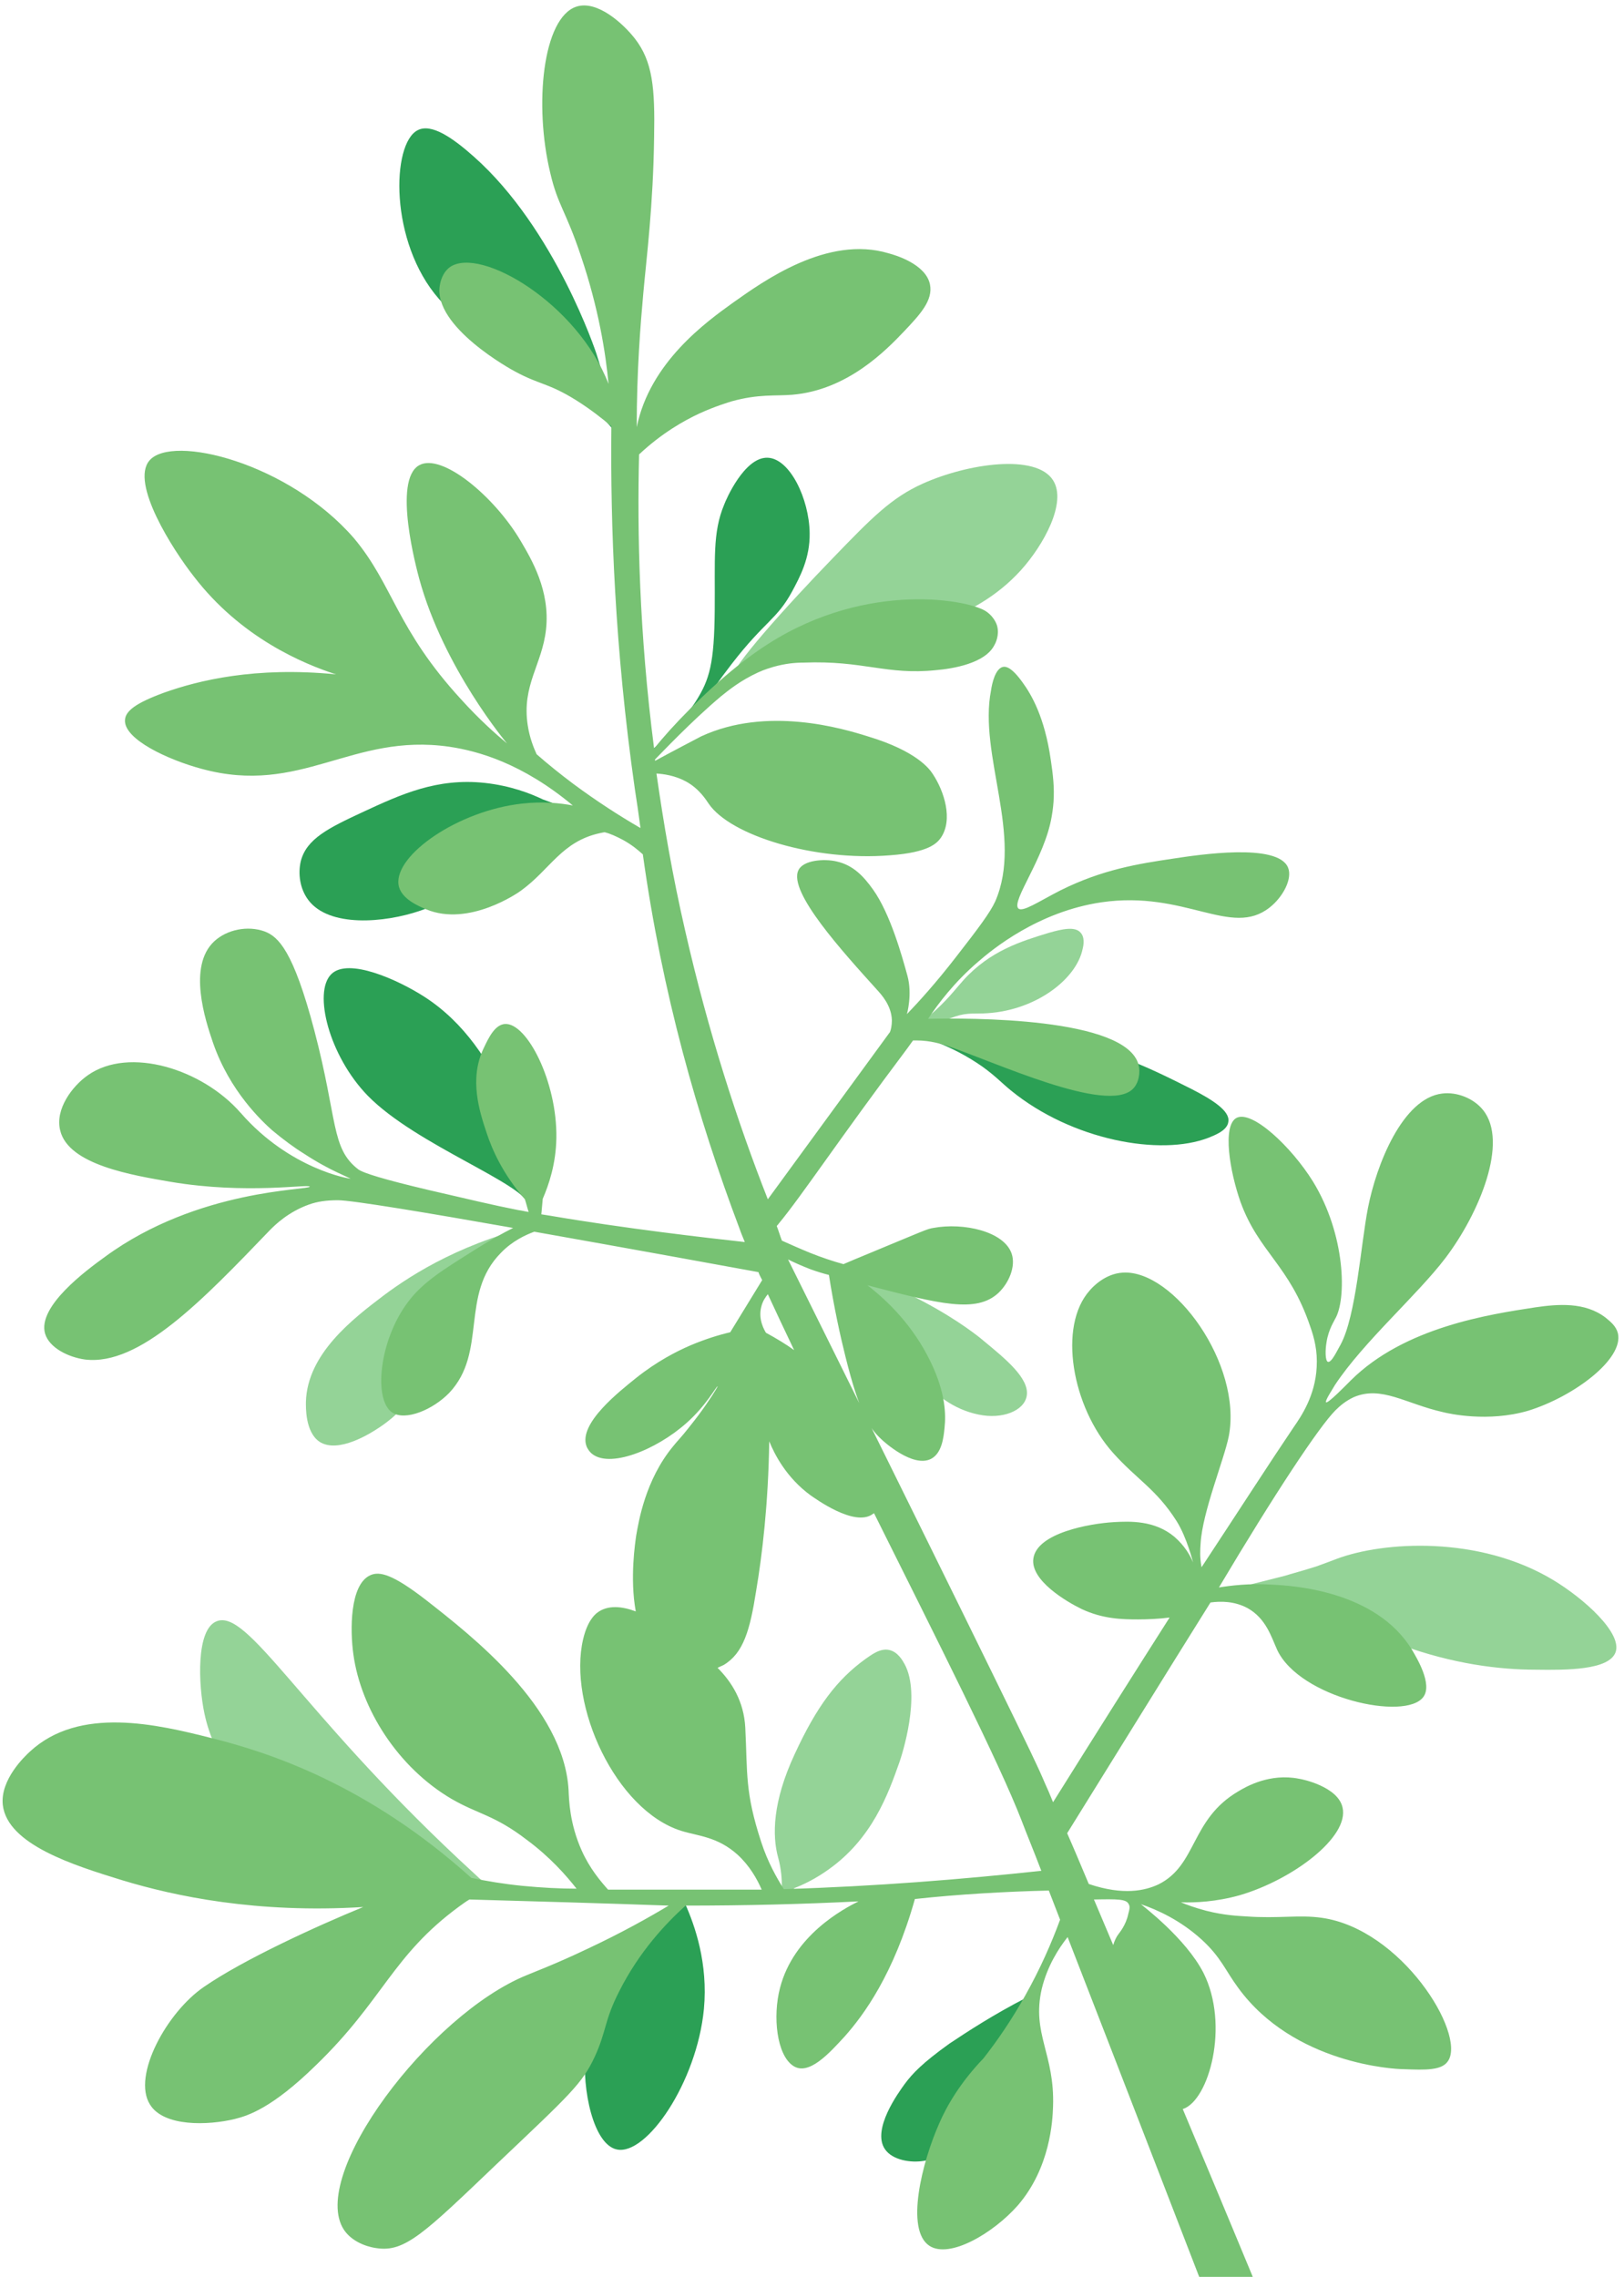 <?xml version="1.0" encoding="UTF-8"?>
<!DOCTYPE svg PUBLIC '-//W3C//DTD SVG 1.0//EN'
          'http://www.w3.org/TR/2001/REC-SVG-20010904/DTD/svg10.dtd'>
<svg height="484.5" preserveAspectRatio="xMidYMid meet" version="1.0" viewBox="-0.6 -1.3 345.6 484.5" width="345.6" xmlns="http://www.w3.org/2000/svg" xmlns:xlink="http://www.w3.org/1999/xlink" zoomAndPan="magnify"
><g id="change1_1"
  ><path d="M192.6,274c8.7,4.2,14,8.3,15.5,9.5c0.2,0.2,0.4,0.3,0.6,0.5c4.6,3.8,9.8,8,9.2,11.7 c-0.5,3.2-5.2,5.1-10.3,4c-5.4-1.1-9.2-4.4-11.7-7.1c-5.4-5.8-12.8-14.2-21.4-25.4C182.2,269.3,188.3,271.9,192.6,274z M271.6,336.8 c6.1,0.3,15.1,2.5,25.8,11.9c11.2,4.1,21.1,5.3,28.8,5.3c6.6,0.1,15.6,0.1,17-3.7c1.5-4.1-6.8-11.5-13.3-15.4 c-15.8-9.5-36.1-8.2-46-4.5c-1,0.4-2.4,0.9-4.3,1.6c-3.1,1-5.5,1.6-6.7,2c-12.3,3.1-14.2,3.6-14.2,3.8 C258.7,338.1,265.2,336.4,271.6,336.8z M223.5,100.9c-3.6-5.7-18.1-3.6-27.7,0.7c-6.7,3-10.9,7.3-19.2,15.9 c-9.6,9.9-22.3,24-21.1,25.2c0.3,0.3,1.9-0.2,7.4-4.5c3.1-0.2,7.8-0.7,13.4-1.6c15.2-2.6,30.2-5.4,40.3-16.5 C221.5,114.7,226.5,105.6,223.5,100.9z M81,274.4c-6.6,5-16.2,12.4-16.5,22.6c0,1-0.2,6.4,2.9,8.5c4,2.6,11-1.9,12.5-2.9 c15.3-9.9,11.9-27.9,27.9-39.4c3.1-2.2,5.9-3.5,7.6-4.2C98.6,262.6,87.4,269.6,81,274.4z M167.5,402.7c0.3-0.7,0.6-1.5,0.9-2.2 c1.8-0.7,4.4-1.9,7.2-3.9c9.4-6.6,12.8-16.1,15.2-22.9c0.5-1.4,4.7-14.3,1.1-20.9c-0.4-0.7-1.4-2.6-3.3-3c-1.9-0.4-3.7,1-5,1.9 c-6.1,4.4-10.4,10.1-15.1,20.3c-4.7,10.1-4.8,17.3-3.5,22c1.3,4.7,0.6,9,0.6,9L167.5,402.7z M194.1,218.8c0,0,4-2.3,8.6-3.8 c2.7-0.9,4.2-0.5,6.9-0.7c10.4-0.7,18.9-7.3,20.2-13.7c0.2-0.8,0.5-2.5-0.5-3.5c-1.2-1.3-3.9-0.7-6.7,0.1 c-5.9,1.8-12.5,3.8-18.2,10.1c-1.8,2-3.5,4.4-7.4,7.7c-1.4,1.2-2.7,2.1-3.5,2.7L194.1,218.8z M104.1,400.8c-1.6-1.4-4.1-3.7-7.1-6.5 c-33.9-31.8-44.9-53.3-51.5-50.6c-4.4,1.7-3.9,13.5-2.6,19.6c2.2,10.5,9,17,13.2,20.8C73.2,399.7,95.8,400.8,104.1,400.8z" fill="#94D397"
  /></g
  ><g id="change2_1"
  ><path d="M113.4,253.8c-1.9-9-6.6-32-23.7-43c-5.6-3.6-16.2-8.4-19.8-4.8c-3.9,3.8-0.5,17.4,7.8,25.9 c10.3,10.5,33.7,18.8,34.3,23.4c0,0.3,0.2,2.5,1.2,2.8c0.4,0.1,0.9-0.1,1.1-0.3C114,256.9,113.8,255.5,113.4,253.8z M122.5,82.6 c-14.3-12.8-22.4-12-29.7-20.3c-10.6-12.1-10.1-33.1-4.5-35.9c2.9-1.5,7.4,1.6,11.9,5.6c17.4,15.4,26.1,41.9,26.1,41.9 c1.4,4.4,3.1,10.2,4.4,17.2C129,89,126.3,85.9,122.5,82.6z M138.4,158.1c0,0,6.2-5.6,9.1-10.2c2.9-4.6,3.9-8,4-19.4 c0.1-10.7-0.5-16.4,2-22.4c0.4-1.1,4.3-10.1,9.2-10c4.8,0.1,8.9,8.8,9,16c0.1,5.4-2.1,9.4-3.7,12.4c-3.3,6.1-5.8,6.3-12.9,15.5 c-3.3,4.3-3.3,4.5-6.4,8.8c-1.7,2.4-10.1,11-10.1,11L138.4,158.1z M127.6,174.8c-0.1,0.6-2,0.3-4.9,0.8c-3.7,0.5-6.2,1.6-9.5,3 c-9.6,4.1-14.6,10.6-24.4,13.9c-7.6,2.6-19.4,3.6-23.8-2.3c-1.8-2.4-2.2-5.6-1.6-8.2c1.2-4.8,5.9-7.1,13.2-10.5 c8.2-3.8,15.8-7.3,26-6.2c5.4,0.6,9.6,2.2,12.3,3.5C125.5,172.6,127.7,174.2,127.6,174.8z M217.8,423.8c-1.7,7.2-4.1,12.9-6.1,16.8 c-4.1,8.2-8.3,16.7-15.6,17.9c-2.8,0.5-6.8-0.1-8.4-2.5c-2.8-4.2,2.9-12,4.2-13.8c1.7-2.3,3.8-4.5,9.5-8.6 C205.3,431,210.8,427.4,217.8,423.8z M145.2,403.8c2.1,4.7,4.9,12.7,4,22.4c-1.5,15.6-12.2,31.2-18.5,29.9c-5-1-7.5-12.7-6.7-21 c1-9.7,7-17.2,9.8-20.7c3.1-3.8,9.1-10.2,9.1-10.2C143.8,404,144.5,403.9,145.2,403.8z M191.5,216.8c1.7,0.4,4.4,0.9,7.7,1.4 c8.8,1.4,14.1,1.2,18.9,1.4c15.1,0.8,25.4,6.1,34.8,10.8c4.5,2.3,8.3,4.7,7.9,7c-0.2,1.9-3,2.9-4.2,3.4c-10.3,4-29.1,0.5-42-10 c-2.1-1.7-3.2-3-6.1-5.1c-6.7-4.7-13.4-6.7-18-7.6L191.5,216.8z" fill="#2BA055"
  /></g
  ><g id="change3_1"
  ><path d="M343.7,282.4c-0.4-1.5-1.5-2.4-2.6-3.3c-4.4-3.4-10.2-2.9-15-2.2c-9.8,1.5-27.8,4.2-39.2,15.5 c-1.2,1.2-4.9,5-5.3,4.7c-0.3-0.3,1.4-2.8,1.9-3.7c6.1-9.2,17.5-19.1,23.5-27c7.2-9.5,13.5-24.7,8-31.5c-2-2.5-5.6-3.9-8.7-3.5 c-8.4,1-14,15.1-15.8,24.4c-1.5,7.7-2.5,22.9-5.8,29c-0.6,1-1.9,3.9-2.7,3.7c-0.6-0.2-0.6-2.5-0.3-4.2c0.4-2.7,1.7-4.6,1.8-4.9 c2.5-4.1,2.3-17.9-4.7-29.3c-4.6-7.4-13-15.3-16.3-13.5c-3,1.7-1.4,11.4,0.9,17.9c3.9,10.7,10.4,13.4,14.8,26.4 c0.9,2.5,1.6,5.3,1.4,8.7c-0.3,6.1-3.3,10.5-4.9,12.8c-5,7.4-11.5,17.5-19.6,29.8c-0.4-2.1-0.3-3.7-0.2-5.1c0.4-6.7,5-17.8,6-22.8 c2.9-15.3-11.7-35.4-22.5-34.8c-3.9,0.2-6.6,3.2-7.1,3.8c-6.8,7.6-3.8,24.8,5,34.6c5,5.6,9.2,7.7,13.5,14.5c2.2,3.5,3.5,8.8,3.5,8.8 c-0.6-1.5-1.8-3.6-4-5.5c-4.2-3.5-9.4-3.3-12.9-3.1c-5.1,0.3-16.4,2.3-17.1,7.8c-0.6,4.6,7,9.1,10.3,10.7c4.5,2.1,8.5,2.2,12,2.2 c1.9,0,4.4-0.1,6.7-0.4c-7.2,11.3-15.6,24.6-24.8,39.3c-0.6-1.5-1.2-2.9-1.8-4.2c0,0-0.8-1.9-1.7-3.8c-1.3-3-22.9-47.1-52.9-107.5 c1.4,0.7,3,1.4,4.8,2.1c1.4,0.5,2.7,0.9,3.9,1.2c1.1,7,2.4,12.9,3.5,17.3c3,12.1,5.1,15.3,7.7,17.7c0.3,0.3,6.7,6.2,10.6,4.1 c2.2-1.2,2.6-4.4,2.8-6.5c0.3-2.8,0.3-7.4-3-14.2c-3.7-7.6-9-12.8-13.4-16.2c15.4,4,23.2,6,27.9,1.6c2.2-2.1,3.7-5.6,2.8-8.3 c-1.6-4.8-10.3-6.7-16.7-5.5c-1.3,0.2-1.8,0.5-14.1,5.6c-1,0.4-4.1,1.7-5,2.1c-2.2-0.6-4.6-1.4-7.1-2.4c-2.2-0.9-4.2-1.8-6-2.6 c-0.4-1-0.7-2.1-1.1-3.1c0.1-0.2,0.3-0.3,0.4-0.5c4.9-5.9,12.8-17.9,27.3-37.2c0.3-0.4,0.8-1.1,1.3-1.8c0.1,0,0.4,0,0.7,0 c3.1,0,5.4,0.8,6.4,1.1c10.2,3.4,34.2,14.7,39.7,9.2c1.3-1.3,1.6-3.6,1.2-5.1c-2.6-10.2-36.3-10-44.8-9.8c2.2-3.3,5.6-7.8,10.6-12.1 c3.1-2.7,12.8-10.7,26.3-12.7c17.9-2.6,27.6,7.6,35.8,1.1c2.8-2.2,4.9-6.1,3.9-8.5c-2.2-5.3-19.1-2.7-24.4-1.9 c-7.4,1.1-15.1,2.3-24.1,6.8c-4.5,2.3-8,4.7-8.9,3.8c-1.5-1.6,5.6-10.7,7.1-19.5c0.3-1.6,0.4-3.2,0.4-3.2c0.2-3-0.1-5.7-0.6-9 c-1.3-9-4.1-13.8-6-16.4c-2.3-3.2-3.5-3.4-4.1-3.3c-1.7,0.3-2.4,3.6-2.6,5c-2.7,13.7,6.9,31.1,0.9,44.9c-1.1,2.4-3.5,5.6-8.4,11.9 c-4.1,5.3-7.8,9.4-10.4,12.1c0,0,1.2-4.2,0.1-8.2c-1.1-4-3.6-13.1-7.3-18.3c-2-2.8-4.2-5.2-7.8-6c-2.6-0.6-7.1-0.3-8.1,1.9 c-2.2,4.6,9.5,17.4,16.9,25.6c0.7,0.8,2.9,3.1,3,6.3c0,1.1-0.2,2-0.4,2.5l-26,35.6c-6.5-16.5-12.7-35.7-17.6-57.2 c-2.7-11.7-4.6-22.9-6.1-33.4c1.5,0.1,3.9,0.4,6.3,1.7c2.9,1.6,4.3,4,4.8,4.7c4.6,6.8,22.5,12.3,38.6,11c8.3-0.6,10-2.6,10.8-3.7 c2.7-3.9,0.7-10-1.7-13.6c-0.7-1.1-3.5-4.9-13.8-8c-5.4-1.7-21.5-6.5-35.5,0c0,0-6.7,3.5-9.8,5.2c0-0.1,0-0.2,0-0.3 c1.3-1.3,7.7-8.1,14-13.4c1.6-1.3,4.2-3.4,7.9-5.1c1.5-0.7,2.7-1,3.3-1.2c2.5-0.7,4.6-0.9,6.4-0.9c12.8-0.5,17.6,2.7,28.2,1.6 c3.5-0.3,10.4-1.4,12.4-5.3c0.3-0.5,1.1-2.2,0.6-4.1c0,0-0.4-1.7-2.2-3c-3.3-2.5-25.2-6.8-46.5,6.8c-7.7,4.9-14.3,11.5-16.6,13.8 c-3.2,3.2-5.8,6.1-7.7,8.5c-3.2-24.8-3.6-46.1-3.2-62.6c4.9-4.6,9.6-7.2,12.8-8.7c3.5-1.6,6.3-2.4,6.9-2.6c5.8-1.6,9.2-1.1,12.9-1.4 c11.8-1,20-9.5,23.9-13.6c3.3-3.5,6.1-6.5,5.4-9.9c-0.9-4.3-7.3-6.2-8.8-6.6c-13-3.9-26.6,5.9-33.1,10.5 c-5.7,4.1-17.7,12.7-20.5,26.5c0-12.1,0.8-21.8,1.4-28.5c0.7-7.8,2.1-18.5,2.3-33.2c0.2-10.5-0.3-16.1-4.1-21 c-2.5-3.2-8-8.2-12.4-6.8c-7.2,2.3-9.1,20.9-5.6,35.4c1.6,6.9,3.3,8,6.5,17.6c3.8,11.2,5.3,20.8,5.9,27.3 c-6.6-17.1-27.2-29.3-33.7-24.9c-1.7,1.2-2.1,3.3-2.2,3.9c-1.5,8.8,15.3,18,16.1,18.4c5.2,2.8,7,2.4,12.8,6c3.2,2,5.7,4,7.6,5.6 c0,0.3,0,0.5,0,0.5c-0.2,20.4,0.7,46.6,5,76.7c0.4,2.5,0.8,5.3,1.2,8.3c-4.5-2.6-9.3-5.7-14.3-9.4c-2.8-2.1-5.4-4.2-7.8-6.3 c-0.6-1.3-1.5-3.5-1.9-6.2c-1.3-8.5,3.1-12.9,3.9-20.4c0.9-8.2-3.1-14.9-5.4-18.8c-5.6-9.5-16.8-18.8-21.6-16.1 c-5.7,3.2-0.5,22.2,0,24.1c5.2,19.1,18.7,35.1,18.7,35.1c-2.4-2-5.9-5.1-9.7-9.3c-13.9-15.1-14.5-24.4-22.9-34.4 C60.8,97.2,36,91,31.2,96.7c-4.1,4.8,5,19,9.4,24.6c10.1,13.2,23.5,18.7,30.3,20.9c-17.2-1.7-29.3,1.3-36.6,3.9 c-6,2.2-8.2,3.9-8.3,5.8c-0.3,4.1,9.2,8.5,16.3,10.4c21.2,5.8,31.9-7.7,52.7-4.7c6.1,0.9,15.5,3.5,26.3,12.5 c-2.6-0.5-6.4-0.9-10.8-0.4c-13.6,1.5-27.1,10.9-26.3,17.2c0.4,3.1,4.5,4.7,5.9,5.3c9.1,3.8,19.7-3.6,20.2-4 c6.2-4.5,8.6-10.4,16.7-12.2c0.5-0.1,0.9-0.2,1.1-0.2c1.2,0.3,2.5,0.9,4,1.7c1.8,1,3.1,2.1,4.1,3c4.1,29.5,11.6,55.9,20.6,79.7 c0.3,0.9,0.7,1.8,1.1,2.8c-8.2-0.9-25.6-2.9-41.4-5.6c-0.6-0.1-1.2-0.2-1.9-0.3c0.1-1.1,0.2-2.2,0.3-3.3c1.3-3,2.8-7.4,2.9-12.9 c0.2-12-6.3-24.7-11-24.3c-2.1,0.2-3.4,2.9-4.4,5c-3.3,6.7-0.9,13.8,0.6,18.3c1.1,3.3,3.3,8.5,8.1,14c0.3,0.9,0.5,1.8,0.8,2.7 c-0.7-0.1-1.4-0.3-2.2-0.4c-5.6-1.1-10.1-2.2-19.2-4.3c-9.3-2.2-13.9-3.6-14.9-4.4c-5.8-4.5-4.3-10.5-9.3-29.5 c-4.5-17.1-7.7-20-10.6-21.1c-3.6-1.3-8-0.4-10.7,2.1c-5.7,5.3-1.9,16.8-0.3,21.5c3.6,10.5,10.6,16.9,12.6,18.7c2.4,2,4.7,3.7,6.8,5 c2.9,1.9,5.4,3.2,7.1,4c2.4,1.1,2.8,1.3,2.8,1.3c-0.1,0.1-12.9-2-23.3-13.9c-0.1-0.1,0-0.1-0.1-0.1c-8.1-9.3-23.7-14.2-32.5-8 c-3.3,2.3-7,7.2-5.9,11.7c1.7,7.4,15.5,9.6,23.6,11c16.1,2.7,29.4,0.4,29.5,1c0.1,0.8-23.7,0.4-43.5,14.9 c-4,2.9-14.5,10.6-12.8,16.4c0.9,3,4.9,5,8.5,5.5c11.6,1.4,25-12.6,39.4-27.6c1-1,3.8-3.8,8.3-5.4c1.7-0.6,3.6-0.9,6.1-0.9 c3,0,19.2,2.7,37.3,5.9c-2.2,1.1-4.9,2.6-7.9,4.5c-7,4.4-11.3,7-14.5,11.3c-6.1,8.1-7.4,20.8-3.3,23.5c2.8,1.8,8.6-0.6,12.1-4.2 c8.2-8.7,2.2-20.9,11-29.8c2.4-2.5,5.2-3.8,7.1-4.5c19.2,3.4,39.5,7.1,47.7,8.6c0.2,0.6,0.5,1.1,0.8,1.7l-6.8,11.1 c-2.2,0.5-5.2,1.4-8.5,2.8c-3,1.3-7.1,3.4-11.5,6.9c-3.6,2.9-12.3,9.7-10.6,14.5c0.3,0.8,0.8,1.3,1,1.5c3.7,3.4,13.8-0.6,20.3-6.4 c4.2-3.7,6.4-7.9,6.6-7.8c0.1,0.1-2,3.4-4.1,6.2c-0.2,0.3-1,1.3-2.1,2.7c-1.4,1.8-2.5,2.9-3.2,3.8c-6,7.2-7.4,16.2-7.9,19 c-0.2,1.4-1.4,9.1-0.1,16.2c-2.9-1.1-5.9-1.4-8.1,0.2c-0.7,0.5-2.2,1.9-3.1,5.7c-3.3,14,6.9,36.4,20.9,40.8c3.5,1.1,7.7,1.2,12,5.1 c2.5,2.3,4.1,5.1,5.1,7.4c-10.9,0-21.8,0-32.7,0c-1.6-1.8-3.9-4.5-5.6-8.3c-2.6-5.8-2.7-10.8-2.8-12.9c-1-17.6-20.6-32.8-30.3-40.4 c-7.1-5.5-9.9-6.2-11.9-5.3c-4.4,2-4.3,11.8-3.6,16.8c1.6,11.7,9.5,24.1,20.9,30.8c5.7,3.3,9.1,3.4,16,8.7c5,3.7,8.4,7.6,10.6,10.4 c-3.5,0-7.3-0.2-11.5-0.6c-4-0.4-7.6-1-10.9-1.7c-22.1-19.9-43.1-26.7-55.1-29.7c-11.8-3-28.3-6.9-38.8,2.8c-1.1,1-6.4,6-5.8,11.4 c1,8.4,15,12.8,25.4,16c11.2,3.4,28.6,7.1,51.3,5.7c-10,4.1-25.5,11.2-33.9,17c-7.9,5.4-15.3,18.9-11.5,25 c2.9,4.8,12.4,4.5,18.1,3.1c2.8-0.7,7.9-2.3,17.2-11.4c14.4-13.9,16.2-23.3,30.5-33.8c0.7-0.5,1.5-1.1,2.2-1.5 c14.1,0.4,28.3,0.8,42.4,1.3c-4,2.4-10,5.8-17.5,9.3c-6.5,3.1-11.3,4.9-12.7,5.5c-20.7,8.4-46.5,42.6-38.9,54.2 c2.1,3.1,6.1,3.8,7,3.9c6,0.9,10.2-3.3,25.5-17.9c15.7-14.9,18.2-17.1,20.9-22.9c2.5-5.5,2-7.6,5.1-13.7c4.3-8.6,10-14.6,14.2-18.4 c12.7,0,25-0.3,36.8-0.9c-3.2,1.6-13.8,7.2-16.7,18.4c-1.6,6.1-0.7,14.3,2.8,16.6c3.3,2.2,7.7-2.7,11-6.3c4-4.5,10.4-13.2,14.9-29.2 c4.6-0.5,9.4-0.9,14.3-1.2c4.9-0.3,9.7-0.5,14.2-0.6c0.8,2.1,1.6,4.1,2.4,6.2c-1.8,4.9-4.2,10.4-7.4,16.1c-2.9,5.2-6,9.7-8.9,13.4 c-5,5.2-7.9,10.3-9.4,13.8c-3.7,8.3-7.3,22.7-2.1,26.1c4.3,2.8,13.6-2.7,18.8-8.6c6.9-8,7.4-18,7.5-21c0.4-11.3-4.6-15.5-2.4-25.1 c1.2-4.9,3.6-8.6,5.5-11c11.9,30.6,28,72.3,28,72.3H266c0,0-6.5-15.7-14.9-35.7c5.6-1.8,10-17.9,4.4-29c-3.8-7.4-13-14.3-13.3-14.6 c3.5,1.2,8.4,3.4,13,7.6c4.1,3.8,4.9,6.4,7.7,10.2c11.9,16.3,33.5,17.3,35,17.3c5,0.2,8.4,0.3,9.7-1.8c3.7-5.9-10-28-26.9-30.4 c-4.8-0.7-9.2,0.2-16.1-0.3c-1.5-0.1-4.6-0.2-8.5-1.2c-2.3-0.6-4.2-1.3-5.4-1.8c3,0.1,7.5-0.1,12.5-1.5 c11.3-3.3,23.4-12.4,21.9-18.7c-1-4.4-8.5-6-9.3-6.1c-6.1-1.2-11.1,1.6-12.9,2.7c-10.2,6-8.7,15.7-17,19.8 c-2.8,1.3-7.4,2.4-14.8-0.1c-1.6-3.8-3.1-7.4-4.6-10.8c0,0,0,0,0,0c10.2-16.4,20.3-32.8,30.5-49.1c2.2-0.3,5.1-0.3,7.9,1.2 c3.9,2.2,5,6,6.3,8.9c4.8,10.2,27.3,15.2,31.1,10c2-2.7-1.4-8.3-2.4-10c-7.7-12.7-25.6-13.7-29.9-13.9c-4.8-0.3-8.7,0.2-11.2,0.6 c11.9-20,21.3-34.2,24.8-37.7c1-1,2.2-2,3.9-2.8c5.9-2.5,11,1.4,19,3.2c1.2,0.3,9.5,2.2,18.1-0.3C334.3,295.9,345,287.9,343.7,282.4 z M161.4,276.8c0.3-1.3,1-2.2,1.4-2.7c1.7,3.7,3.6,7.7,5.6,11.9c-1.8-1.3-3.8-2.5-6-3.7C162.1,281.8,160.7,279.5,161.4,276.8z M166.2,400.7c-1.5-2.4-3.4-5.7-4.8-10c-3.5-10.7-2.9-14.5-3.4-24.4c-0.3-5.6-2.9-9.7-5.9-12.7c0.4-0.2,0.9-0.4,1.3-0.6 c4.2-2.5,5.6-7.4,6.9-15.7c1.3-7.7,2.6-18.5,2.8-31.9c1.1,2.7,3.6,7.7,8.8,11.5c0.9,0.6,9.3,6.8,13.2,4c0.1-0.1,0.2-0.1,0.3-0.2 c13.2,26.5,26.7,53.2,31.4,65.4c1.1,2.9,2.6,6.5,4.2,10.7C204.2,398.6,185.9,400.1,166.2,400.7z M239.6,403.9c0.3,0.5,0.2,1-0.1,2.1 c-0.5,2.4-1.9,4-2.1,4.3c-0.4,0.5-0.8,1.3-1.1,2.3c-1.4-3.3-2.8-6.6-4.1-9.7C237.3,402.8,239.1,402.8,239.6,403.9z" fill="#77C273"
  /></g
></svg
>
